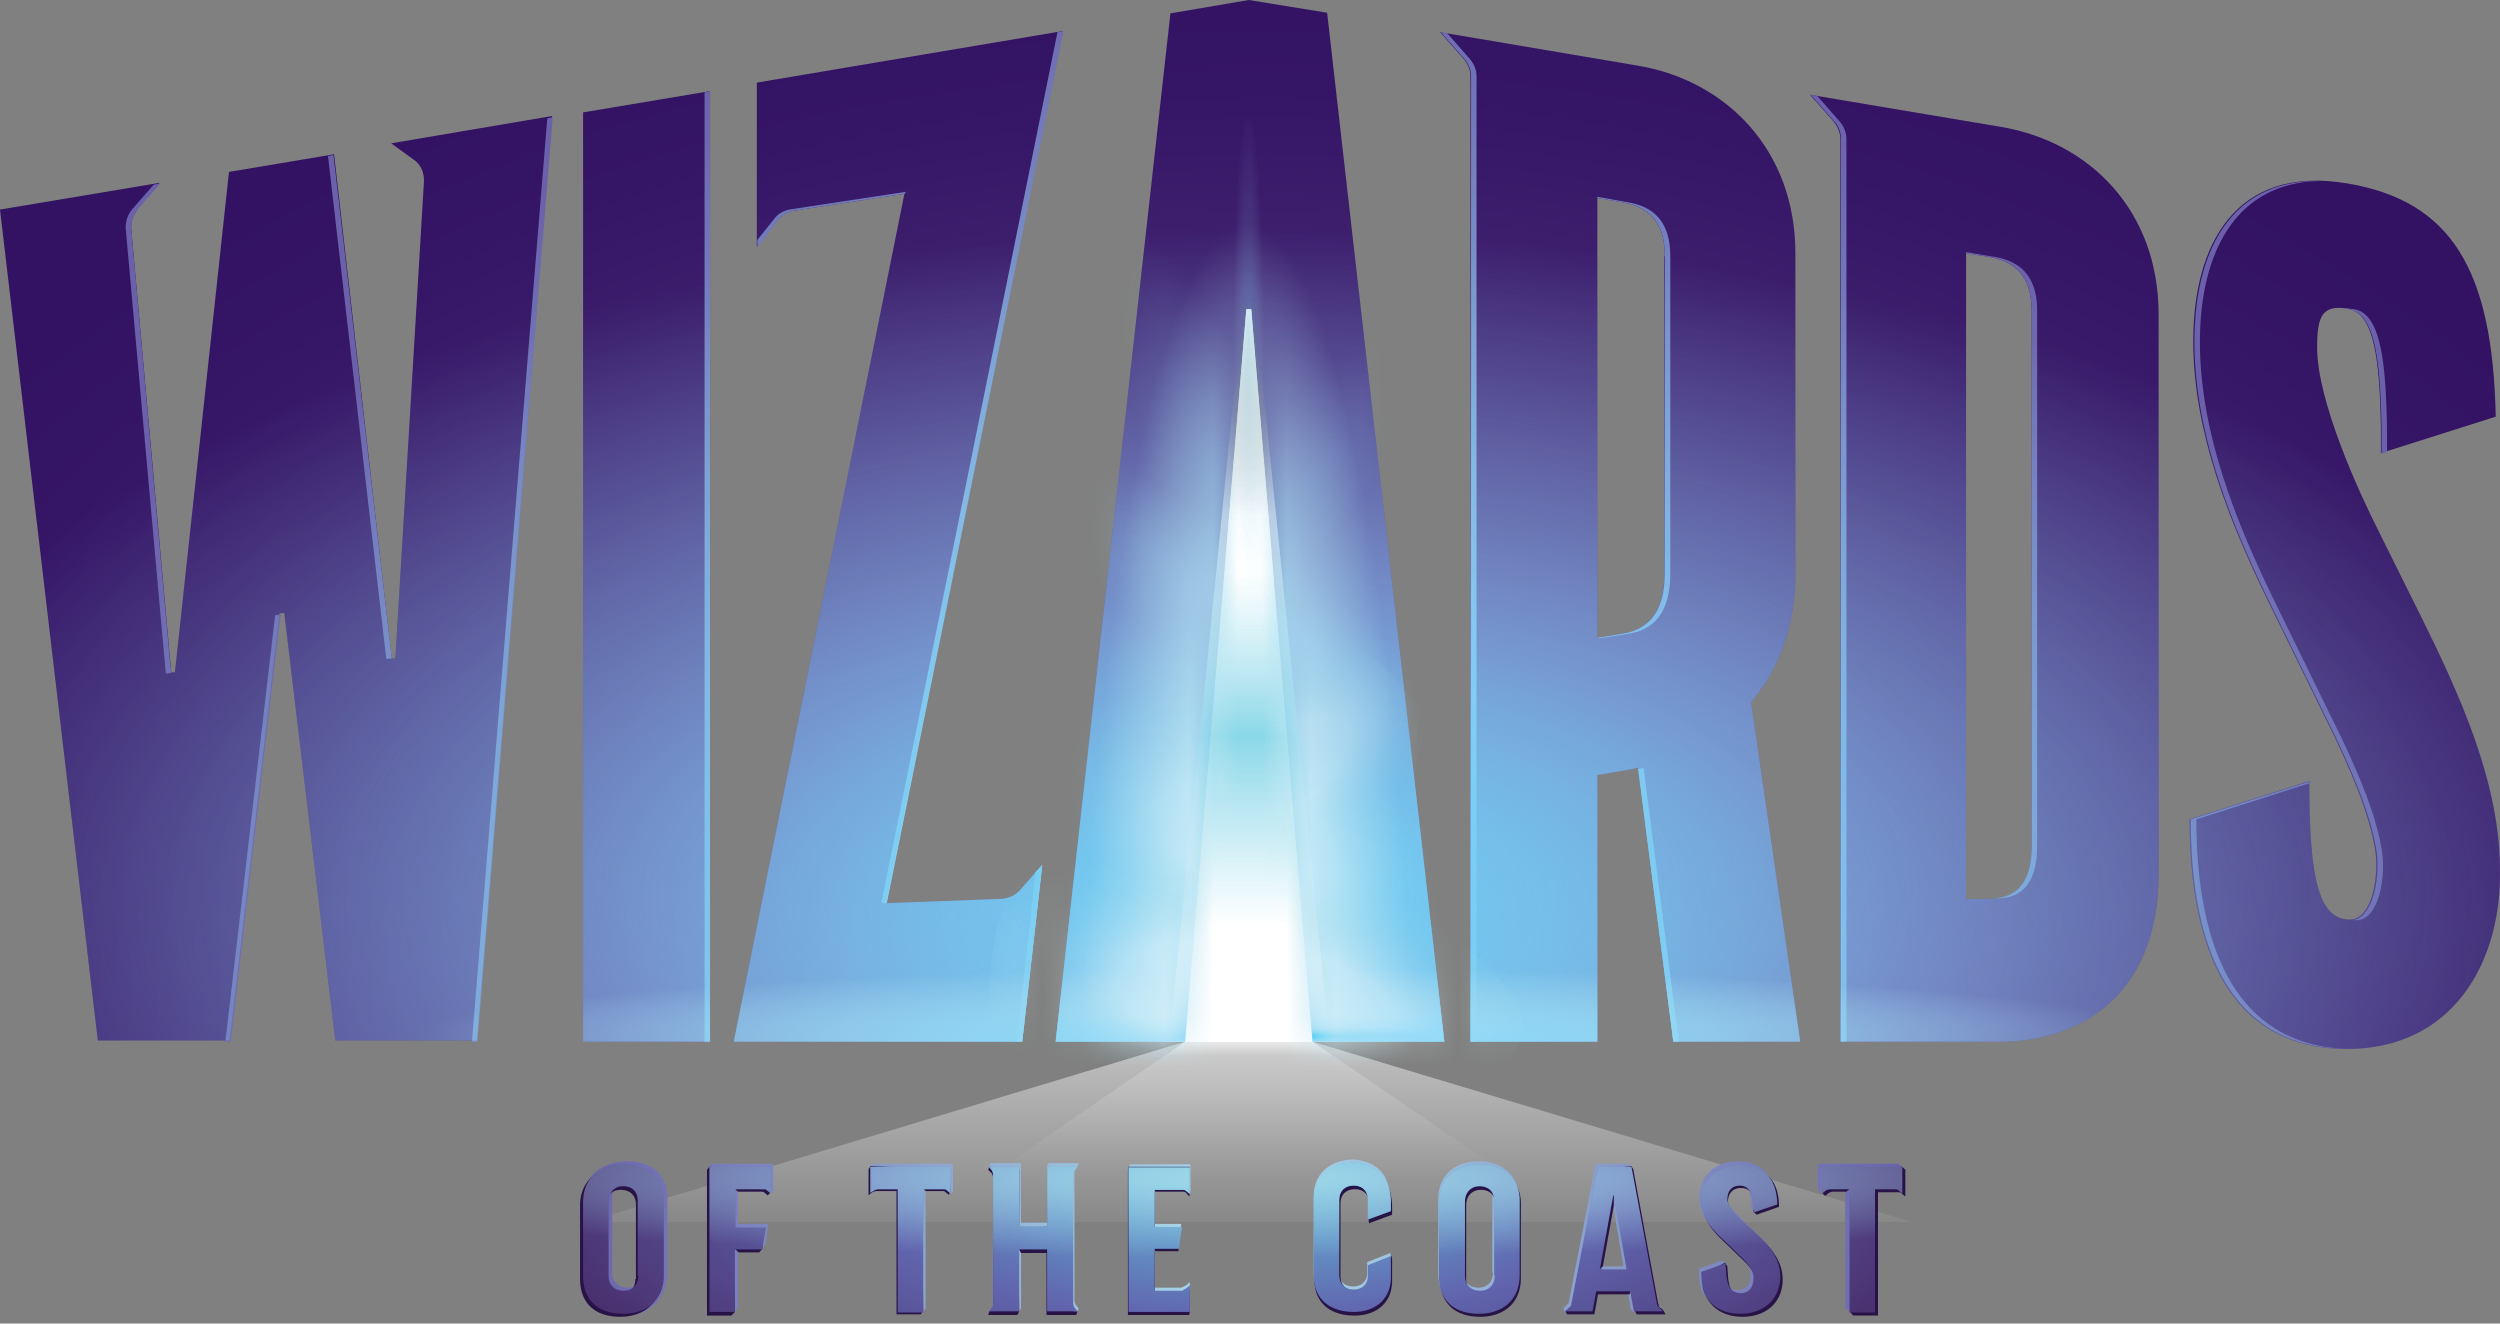 <svg width="102" height="54" fill="none" xmlns="http://www.w3.org/2000/svg"><rect width="100%" height="100%" fill="#808080" stroke="none"/><path d="M23.939 49.86H78.01L53.552 42.5l-1.685-2.38-.892.025-.892-.024-1.735 2.379-24.41 7.36z" fill="url(#prefix__paint0_linear_433_4104)"/><path d="M64.307 49.86L53.552 42.5h-5.204l-10.706 7.36h26.665z" fill="url(#prefix__paint1_linear_433_4104)"/><path d="M25.599 47.382c-.942 0-1.81.545-1.81 1.56v2.974c0 1.066.843 1.735 1.81 1.735.917 0 1.635-.694 1.635-1.76v-2.973c0-1.066-.718-1.536-1.635-1.536zm.595 4.534c0 .347-.199.62-.595.62-.397 0-.62-.248-.62-.62v-3.023c0-.347.223-.62.595-.62s.595.224.595.595v3.048h.025zm2.85-4.435h2.502v1.09l-.124.124-.024-.273c-.05-.05-.1-.05-.174-.05H30.11v1.562h1.239l-.124.867-.149.149-.966-.124v2.553l-.149.123-.892-.123-.149-5.774.124-.124zm6.591 0h3.247v1.09l-.075.124-.074-.273c-.05-.05-.1-.05-.174-.05h-.793v5.007l-.099.123-.917-.123v-5.031h-.793a.46.46 0 00-.173.05l-.149.123-.099-.966.1-.074zm24.682-.1c-.942 0-1.635.546-1.635 1.562v2.973c0 1.066.669 1.562 1.635 1.562.917 0 1.636-.52 1.636-1.586v-2.974c0-1.066-.719-1.536-1.636-1.536zm.595 4.535c0 .347-.198.62-.595.62-.396 0-.62-.248-.62-.62v-3.023c0-.347.224-.62.595-.62.372 0 .595.224.595.595v3.048h.025zm-4.188-2.874v.248l-.917.47.05-.198v-.743c0-.347-.298-.57-.645-.57-.396 0-.595.248-.595.595v3.023c0 .396.224.62.595.62.347 0 .57-.224.57-.546v-.446l.942-.372.025.124-.025.744c0 .892-.644 1.412-1.512 1.412-.942 0-1.61-.495-1.61-1.487v-3.122c0-.942.718-1.487 1.635-1.487.843.075 1.487.496 1.487 1.735zm-8.327 3.395l.15-.124v1.09h-2.454l-.025-5.774.025-.124h2.478v1.09l-.025.125-.149-.273c-.05-.05-.099-.05-.173-.05h-1.115v1.537h1.09l-.025.124-1.09.768v1.71H48.2c.098-.05.173-.074.197-.1zm19.107.644l-.025-.149-.917-5.328-.1-.123H65.1l-1.09 5.625c0 .05-.025.099-.075.124l-.149.149.05.148 1.016-.124.149-.817h1.387l.15.817.098.124 1.041-.099-.173-.173c.024-.075 0-.124 0-.174zm-2.33-1.412l.52-3.024h.025l.52 3.024h-1.065zm-21.336-3.817v5.204c0 .05.024.124.05.174l.123.149-.05.123-1.189-.123V50.85h-1.115v2.528l-.074.123-1.041-.123v-.15c.05-.049.05-.098.05-.173v-5.278a.46.46 0 00-.05-.173l-.198-.025.074-.124h1.239v2.428h1.115l-.05-2.304.05-.124h1.24l-.05.124-.075.099c-.025.05-.025.099-.05.173zm30.357-.371h3.246l.173.123-.173.967-.149-.124c-.05-.05-.099-.05-.173-.05h-.793v4.982l-.892.123-.15-.148v-5.006h-.792a.46.46 0 00-.174.05v.272l-.148-.149v-1.04h.025zm-2.602 2.775c.57.545.916 1.04.916 1.71 0 .843-.594 1.512-1.61 1.512-.67 0-1.14-.273-1.413-.744-.149-.248-.149-.545-.173-.892v-.074l.966-.347.124.124-.1.247c.026.447.15.843.596.843.396 0 .52-.322.52-.62 0-.322-.223-.594-.595-.941l-.62-.62c-.52-.495-.867-.917-.867-1.586 0-.793.52-1.486 1.586-1.486.744 0 1.438.371 1.462 1.536v.074l-.793.446-.123-.124c0-.148-.025-.346-.05-.47 0-.05-.025-.1-.025-.15-.074-.297-.223-.47-.52-.47-.322 0-.496.223-.496.545 0 .322.347.62.645.917l.57.57z" fill="url(#prefix__paint2_radial_433_4104)"/><path d="M25.326 47.63c-.941 0-1.66.544-1.66 1.56v2.974c0 1.066.67 1.561 1.636 1.561.916 0 1.66-.52 1.66-1.586v-2.973c.025-1.041-.719-1.537-1.636-1.537zm.595 4.559c0 .347-.198.62-.595.62-.396 0-.62-.248-.62-.62v-3.023c0-.347.224-.62.62-.62.372 0 .62.223.62.595v3.048h-.025zm2.924-4.46l.1-.124 2.403.123.075.942-.1.1-.123-.1c-.05-.05-.1-.05-.174-.05h-.917l-.149-.123-.074.123v1.562h1.264l-.05.768-.124.149h-.842l-.149-.15-.074.15.074 2.428-.148.149h-.992v-5.948zm6.617-.05l.05-.1 3.22.125.05.941-.074.1-.124-.1c-.05-.05-.099-.05-.173-.05h-.645l-.099-.123-.05.124.05 4.882-.099.148h-.991v-5.03h-.818a.46.46 0 00-.173.05l-.149.123v-1.09h.025zm24.954-.05c-.941 0-1.66.546-1.66 1.562v2.973c0 1.066.67 1.561 1.636 1.561.916 0 1.66-.52 1.66-1.586v-2.973c.025-1.041-.719-1.537-1.636-1.537zm.62 4.56c0 .347-.198.62-.595.62-.396 0-.62-.248-.62-.62v-3.023c0-.347.224-.62.595-.62.372 0 .595.223.595.595v3.048h.025zm-4.238-2.875v.248l-.941.347-.025-.149.025-.669c0-.347-.223-.57-.57-.57-.397 0-.595.248-.595.595v2.924c0 .397.223.62.595.62.347 0 .57-.124.57-.446v-.446l.917-.52.024.148v.867c0 .893-.644 1.413-1.536 1.413-.967 0-1.636-.496-1.636-1.487v-3.122c0-.942.719-1.487 1.636-1.487.867.05 1.536.47 1.536 1.734zm-8.4 3.37l.148-.123v.941l-.024.15h-2.503v-5.924l.024-.123h2.503v1.09l-.024.124-.124-.149c-.05-.05-.1-.05-.174-.05h-1.09l-.025-.123v1.66h.991v.743l-.025.15h-.941l-.025-.15v1.859h1.14c.05 0 .099-.025.148-.074zm19.28.57l-.025-.074-1.017-5.476-.074-.124-1.288.124-1.09 5.625c0 .05-.026.099-.075.124l-.248.025.074.148h1.115l.15-.817h1.288l.05-.15.074.15.074.669.1.148h1.164l-.075-.148-.099-.1c-.074-.024-.099-.074-.099-.123zm-2.404-1.462l.123-.123.446-2.478v-.422l.075.124.52 3.023-1.165-.123zm-21.51-3.741v5.278c0 .05.024.124.049.173h.149l-.05.15h-1.214v-2.529h-1.04l-.075-.148-.025.148.025 2.38-.075.148h-1.19l.05-.149.1-.099c.05-.05.05-.099.05-.173v-5.18a.459.459 0 00-.05-.173l-.15-.149.05-.123 1.215.123v2.454l1.165-.149-.025-.124v-2.18l.025-.124 1.065.123-.149.15c-.024.049.1.123.1.173zm30.678-.323l3.173-.123.123.123v1.09l-.148-.123c-.05-.05-.1-.05-.174-.05h-.793v5.03h-1.016l-.124-.148v-5.03l-.148.123h-.546a.46.46 0 00-.173.05l-.149.124-.124-.124.1-.942zm-2.626 2.776c.57.545.917 1.04.917 1.71 0 .867-.62 1.511-1.636 1.511-.67 0-1.165-.272-1.437-.743-.149-.248-.149-.545-.174-.892v-.075l.892-.495.1.149c0 .074.024.371.024.371.025.446.149.843.595.843.397 0 .52-.322.52-.62 0-.322-.223-.594-.594-.941l-.645-.62c-.52-.495-.892-.917-.892-1.586 0-.793.545-1.487 1.611-1.487.768 0 1.462.372 1.487 1.537v.074l-.917.322-.124-.124c0-.124.074-.248.05-.347 0-.05-.025-.099-.025-.148-.075-.298-.223-.471-.545-.471-.322 0-.52.223-.52.545 0 .322.346.62.644.917l.669.57z" fill="#281347"/><path d="M25.425 47.505c-.941 0-1.635.546-1.635 1.562v2.973c0 1.066.669 1.562 1.635 1.562.917 0 1.66-.52 1.66-1.586v-2.974c0-1.066-.743-1.537-1.66-1.537zm.62 4.535c0 .347-.198.62-.595.62-.396 0-.62-.248-.62-.62v-3.023c0-.347.224-.62.595-.62.372 0 .595.224.595.595v3.048h.025zm2.9-4.435h2.502v1.09l-.148-.124c-.05-.05-.1-.05-.174-.05H30.01v1.562h1.239l-.149.892h-1.115v2.552h-1.04v-5.922zm6.566 0h3.271v1.09l-.148-.124c-.05-.05-.1-.05-.174-.05h-.793v5.031h-1.04v-5.03h-.794a.46.46 0 00-.173.049l-.149.1v-1.066zm24.856-.1c-.942 0-1.66.546-1.66 1.562v2.973c0 1.066.669 1.562 1.635 1.562.917 0 1.66-.52 1.66-1.586v-2.974c.025-1.066-.718-1.537-1.635-1.537zm.62 4.535c0 .347-.199.62-.596.62-.396 0-.62-.248-.62-.62v-3.023c0-.347.224-.62.596-.62.371 0 .594.224.594.595v3.048h.025zm-4.238-2.874v.248l-.942.346v-.817c0-.347-.223-.57-.57-.57-.397 0-.595.248-.595.595v3.023c0 .396.223.62.595.62.347 0 .57-.224.57-.546v-.446l.942-.372v.868c0 .892-.645 1.412-1.512 1.412-.942 0-1.636-.495-1.636-1.487v-3.122c0-.942.72-1.487 1.636-1.487.867.074 1.536.496 1.512 1.735zm-8.352 3.395l.15-.124v1.09h-2.504V47.63h2.503v1.09l-.149-.123c-.05-.05-.099-.05-.173-.05h-1.115v1.512h1.115l-.124.892h-.991v1.71h1.14c.05-.05.099-.074.148-.1zm19.206.644l-.025-.149-1.016-5.451h-1.363l-1.09 5.6c0 .05-.025.1-.075.124l-.173.173h1.115l.149-.817h1.387l.15.817h1.189l-.174-.173c-.025-.025-.05-.074-.074-.124zm-2.33-1.413l.546-3.023h.024l.52 3.023h-1.09zm-21.485-3.865v5.253c0 .05.025.124.05.174l.124.148h-1.24v-2.527h-1.14v2.527h-1.238l.123-.148c.05-.05.05-.1.05-.174v-5.253a.459.459 0 00-.05-.174l-.123-.148h1.239v2.428h1.14v-2.428h1.239l-.124.148c-.025.05-.05.1-.05.174zm30.555-.322h3.271v1.09l-.148-.124c-.05-.05-.1-.05-.174-.05H76.5v5.031h-1.04v-5.03h-.794a.46.46 0 00-.173.049l-.149.124v-1.09zm-2.627 2.775c.57.545.917 1.04.917 1.71 0 .842-.594 1.511-1.635 1.511-.67 0-1.14-.272-1.413-.743-.148-.248-.148-.545-.173-.892v-.074l.991-.347c0 .074.025.371.025.371.025.447.148.843.595.843.396 0 .52-.322.52-.62 0-.322-.223-.594-.595-.941l-.644-.62c-.52-.495-.892-.917-.892-1.586 0-.793.545-1.462 1.61-1.462.769 0 1.438.372 1.487 1.537v.074l-.941.322c0-.149-.025-.347-.05-.47 0-.05-.025-.1-.025-.15-.074-.297-.223-.47-.52-.47-.322 0-.496.223-.496.545 0 .322.347.62.645.917l.594.545z" fill="url(#prefix__paint3_radial_433_4104)"/><path opacity=".8" d="M25.425 47.505c-.941 0-1.635.546-1.635 1.562v2.973c0 1.066.669 1.562 1.635 1.562.917 0 1.66-.52 1.66-1.586v-2.974c0-1.066-.743-1.537-1.66-1.537zm.62 4.535c0 .347-.198.62-.595.62-.396 0-.62-.248-.62-.62v-3.023c0-.347.224-.62.595-.62.372 0 .595.224.595.595v3.048h.025zm2.9-4.435h2.502v1.09l-.148-.124c-.05-.05-.1-.05-.174-.05H30.01v1.562h1.239l-.149.892h-1.115v2.552h-1.04v-5.922zm6.566 0h3.271v1.09l-.148-.124c-.05-.05-.1-.05-.174-.05h-.793v5.031h-1.04v-5.03h-.794a.46.46 0 00-.173.049l-.149.1v-1.066zm24.856-.1c-.942 0-1.66.546-1.66 1.562v2.973c0 1.066.669 1.562 1.635 1.562.917 0 1.66-.52 1.66-1.586v-2.974c.025-1.066-.718-1.537-1.635-1.537zm.62 4.535c0 .347-.199.62-.596.62-.396 0-.62-.248-.62-.62v-3.023c0-.347.224-.62.596-.62.371 0 .594.224.594.595v3.048h.025zm-4.238-2.874v.248l-.942.346v-.817c0-.347-.223-.57-.57-.57-.397 0-.595.248-.595.595v3.023c0 .396.223.62.595.62.347 0 .57-.224.57-.546v-.446l.942-.372v.868c0 .892-.645 1.412-1.512 1.412-.942 0-1.636-.495-1.636-1.487v-3.122c0-.942.72-1.487 1.636-1.487.867.074 1.536.496 1.512 1.735zm-8.352 3.395l.15-.124v1.09h-2.504V47.63h2.503v1.09l-.149-.123c-.05-.05-.099-.05-.173-.05h-1.115v1.512h1.115l-.124.892h-.991v1.71h1.14c.05-.05.099-.074.148-.1zm19.206.644l-.025-.149-1.016-5.451h-1.363l-1.09 5.6c0 .05-.025.1-.075.124l-.173.173h1.115l.149-.817h1.387l.15.817h1.189l-.174-.173c-.025-.025-.05-.074-.074-.124zm-2.33-1.413l.546-3.023h.024l.52 3.023h-1.09zm-21.485-3.865v5.253c0 .05.025.124.05.174l.124.148h-1.24v-2.527h-1.14v2.527h-1.238l.123-.148c.05-.05.05-.1.05-.174v-5.253a.459.459 0 00-.05-.174l-.123-.148h1.239v2.428h1.14v-2.428h1.239l-.124.148c-.025.05-.05.1-.05.174zm30.555-.322h3.271v1.09l-.148-.124c-.05-.05-.1-.05-.174-.05H76.5v5.031h-1.04v-5.03h-.794a.46.46 0 00-.173.049l-.149.124v-1.09zm-2.627 2.775c.57.545.917 1.04.917 1.71 0 .842-.594 1.511-1.635 1.511-.67 0-1.14-.272-1.413-.743-.148-.248-.148-.545-.173-.892v-.074l.991-.347c0 .074.025.371.025.371.025.447.148.843.595.843.396 0 .52-.322.52-.62 0-.322-.223-.594-.595-.941l-.644-.62c-.52-.495-.892-.917-.892-1.586 0-.793.545-1.462 1.61-1.462.769 0 1.438.372 1.487 1.537v.074l-.941.322c0-.149-.025-.347-.05-.47 0-.05-.025-.1-.025-.15-.074-.297-.223-.47-.52-.47-.322 0-.496.223-.496.545 0 .322.347.62.645.917l.594.545z" fill="url(#prefix__paint4_radial_433_4104)"/><path d="M50.95 10.036L47.258 42.5h7.434L50.95 10.036z" fill="#fff"/><path d="M50.95 10.036L47.258 42.5h7.434L50.95 10.036z" fill="#fff"/><path d="M23.79 4.585l5.18-.868V42.5h-5.18V4.584zm64.282 8.252v22.848c0 4.535-2.8 6.815-6.493 6.815h-6.492V5.675c0-.273-.124-.545-.298-.744l-.941-1.065 7.806 1.313c3.618.62 6.418 3.42 6.418 7.658zm-5.18-.15c0-1.09-.396-1.982-1.734-2.205l-.942-.148v26.342h.942c1.363.025 1.735-.966 1.735-2.18V12.687zM40.816 36.677l-4.66.173 7.212-35.585-12.49 2.106v6.716l.868-1.115c.148-.198.371-.322.62-.372l4.534-.694L29.936 42.5h11.77l.818-7.212-.941 1.066c-.199.198-.471.322-.768.322zM16.85 6.493c.322.198.471.57.446.941l-1.165 19.429h-.148L13.63 6.294l-4.288.72-2.205 20.419h-.149L5.353 9.318c-.025-.322.124-.595.297-.843l.867-1.016L0 8.55 3.99 42.45h5.377L11.4 25.029l.199-.025 2.081 17.446h5.774l3.073-37.717-6.567 1.115.892.645zm54.593 22.154L73.45 42.5h-5.18l-1.436-11.177c-.124.025-.223.05-.347.075l-1.314.223V42.5h-5.179V3.122c0-.272-.1-.52-.297-.743l-.942-1.066 8.054 1.363c3.593.595 6.443 3.42 6.443 7.658V23.443c0 2.131-.694 3.89-1.81 5.204zm-3.519-18.19c0-1.09-.397-1.982-1.735-2.205l-1.016-.173V26.02s.52-.074 1.066-.173c1.313-.248 1.66-1.289 1.66-2.478V10.458h.025zm30.877 14.745l-1.735-3.494c-.842-1.66-2.527-5.352-2.527-7.533 0-1.314.223-1.735 1.239-1.586 1.115.173 1.313 2.18 1.363 4.857v1.04L101.826 17c-.124-5.997-1.81-8.797-6.047-9.516-4.56-.768-6.294 2.478-6.294 6.443 0 3.767 1.536 7.46 2.973 10.433l2.33 4.758c1.14 2.28 1.858 4.04 2.106 5.476.198 1.116-.1 2.95-1.04 2.925-1.215-.025-1.636-1.537-1.636-5.65l-4.882 1.56c0 6.865 2.701 9.368 6.418 9.368 4.287 0 6.245-3.47 6.245-7.112.05-3.742-1.71-7.46-3.197-10.483zM50.95 0l-3.197.545L43.07 42.5h5.279l2.503-29.886h.198L53.552 42.5h5.377L54.147.52 50.95 0z" fill="url(#prefix__paint5_radial_433_4104)"/><path d="M50.851 12.614L48.348 42.5h5.204L51.05 12.614h-.198z" fill="#fff"/><path d="M15.984 26.863l-.223.024L13.382 6.37l.223-.05m29.539-5.006L35.958 36.85h.223l7.21-35.586-.247.05zM6.542 7.483l-.272.05-.843.967a1.14 1.14 0 00-.297.842l1.635 18.14.223-.025-.05-.42L5.354 9.341c-.025-.322.124-.594.297-.842l.892-1.016zM41.484 42.5h.223l.818-7.212-.273.298-.768 6.914zM11.449 25.078l-.223.025L9.194 42.5h.223l2.007-17.273.025-.149zM28.746 42.5h.223V3.717l-.223.05V42.5zm-9.49 0h.222l3.073-37.717-.223.05L19.255 42.5zm75.581-13.357c1.14 2.28 1.859 4.039 2.107 5.476.198 1.066-.1 2.8-.942 2.924h.124c.942.025 1.24-1.809 1.04-2.924-.247-1.437-.966-3.197-2.106-5.476l-2.329-4.758c-1.437-2.974-2.974-6.667-2.974-10.433 0-3.544 1.388-6.518 4.932-6.567-3.717-.075-5.155 2.924-5.155 6.567 0 3.766 1.537 7.459 2.974 10.433l2.33 4.758zm-26.689-5.774V10.458c0-1.09-.396-1.983-1.734-2.206l-1.24-.223v.05l1.016.173c1.339.223 1.735 1.115 1.735 2.206v12.91c0 1.19-.347 2.23-1.66 2.479-.322.05-.868.148-1.066.173v.025s.744-.1 1.289-.198c1.313-.223 1.66-1.289 1.66-2.478zm29.019-5.898v1.04l.223-.074v-.966c-.05-2.677-.248-4.709-1.363-4.857-.174-.025-.322-.025-.446-.025.074 0 .148 0 .223.025 1.115.148 1.313 2.155 1.363 4.857zM83.116 34.495V12.688c0-1.09-.397-1.983-1.735-2.206l-1.164-.198v.05l.941.148c1.338.223 1.735 1.116 1.735 2.206V34.47c0 1.189-.372 2.205-1.735 2.18h.223c1.363.05 1.735-.966 1.735-2.156zm6.493-1.065l4.658-1.487v-.075l-4.881 1.562c0 6.864 2.7 9.367 6.418 9.367h.099c-3.643-.05-6.27-2.577-6.294-9.367zM75.037 4.93l-.892-1.016-.272-.05.941 1.066c.199.199.298.471.298.744V42.5h.223V5.675c0-.298-.124-.545-.298-.744zm-14.794 14.15V3.122c0-.272-.1-.52-.297-.743l-.892-1.016-.273-.05.942 1.066c.198.223.297.47.297.743V42.5h.223V19.08zm6.592 12.292L68.272 42.5h.223l-1.437-11.177a.723.723 0 01-.223.05zM36.949 7.83l-4.733.718c-.248.05-.471.174-.62.372l-.694.868v.297l.867-1.115c.15-.199.372-.322.62-.372l4.535-.694.025-.074z" fill="url(#prefix__paint6_radial_433_4104)"/><path d="M23.79 4.585l5.18-.868V42.5h-5.18V4.584zm64.282 8.252v22.848c0 4.535-2.8 6.815-6.493 6.815h-6.492V5.675c0-.273-.124-.545-.298-.744l-.941-1.065 7.806 1.313c3.618.62 6.418 3.42 6.418 7.658zm-5.18-.15c0-1.09-.396-1.982-1.734-2.205l-.942-.148v26.342h.942c1.363.025 1.735-.966 1.735-2.18V12.687zM40.816 36.677l-4.66.173 7.212-35.585-12.49 2.106v6.716l.868-1.115c.148-.198.371-.322.62-.372l4.534-.694L29.936 42.5h11.77l.818-7.212-.941 1.066c-.199.198-.471.322-.768.322zM16.85 6.493c.322.198.471.57.446.941l-1.165 19.429h-.148L13.63 6.294l-4.288.72-2.205 20.419h-.149L5.353 9.318c-.025-.322.124-.595.297-.843l.867-1.016L0 8.55 3.99 42.45h5.377L11.4 25.029l.199-.025 2.081 17.446h5.774l3.073-37.717-6.567 1.115.892.645zm54.593 22.154L73.45 42.5h-5.18l-1.436-11.177c-.124.025-.223.05-.347.075l-1.314.223V42.5h-5.179V3.122c0-.272-.1-.52-.297-.743l-.942-1.066 8.054 1.363c3.593.595 6.443 3.42 6.443 7.658V23.443c0 2.131-.694 3.89-1.81 5.204zm-3.519-18.19c0-1.09-.397-1.982-1.735-2.205l-1.016-.173V26.02s.52-.074 1.066-.173c1.313-.248 1.66-1.289 1.66-2.478V10.458h.025zm30.877 14.745l-1.735-3.494c-.842-1.66-2.527-5.352-2.527-7.533 0-1.314.223-1.735 1.239-1.586 1.115.173 1.313 2.18 1.363 4.857v1.04L101.826 17c-.124-5.997-1.81-8.797-6.047-9.516-4.56-.768-6.294 2.478-6.294 6.443 0 3.767 1.536 7.46 2.973 10.433l2.33 4.758c1.14 2.28 1.858 4.04 2.106 5.476.198 1.116-.1 2.95-1.04 2.925-1.215-.025-1.636-1.537-1.636-5.65l-4.882 1.56c0 6.865 2.701 9.368 6.418 9.368 4.287 0 6.245-3.47 6.245-7.112.05-3.742-1.71-7.46-3.197-10.483zM50.95 0l-3.197.545L43.07 42.5h5.279l2.503-29.886h.198L53.552 42.5h5.377L54.147.52 50.95 0z" fill="url(#prefix__paint7_radial_433_4104)"/><path d="M50.95 10.036L47.704 42.5h6.542L50.95 10.036z" fill="url(#prefix__paint8_linear_433_4104)" opacity=".75"/><path d="M23.79 4.585l5.18-.868V42.5h-5.18V4.584zm64.282 8.252v22.848c0 4.535-2.8 6.815-6.493 6.815h-6.492V5.675c0-.273-.124-.545-.298-.744l-.941-1.065 7.806 1.313c3.618.62 6.418 3.42 6.418 7.658zm-5.18-.15c0-1.09-.396-1.982-1.734-2.205l-.942-.148v26.342h.942c1.363.025 1.735-.966 1.735-2.18V12.687zM40.816 36.677l-4.66.173 7.212-35.585-12.49 2.106v6.716l.868-1.115c.148-.198.371-.322.62-.372l4.534-.694L29.936 42.5h11.77l.818-7.212-.941 1.066c-.199.198-.471.322-.768.322zM16.85 6.493c.322.198.471.57.446.941l-1.165 19.429h-.148L13.63 6.294l-4.288.72-2.205 20.419h-.149L5.353 9.318c-.025-.322.124-.595.297-.843l.867-1.016L0 8.55 3.99 42.45h5.377L11.4 25.029l.199-.025 2.081 17.446h5.774l3.073-37.717-6.567 1.115.892.645zm54.593 22.154L73.45 42.5h-5.18l-1.436-11.177c-.124.025-.223.05-.347.075l-1.314.223V42.5h-5.179V3.122c0-.272-.1-.52-.297-.743l-.942-1.066 8.054 1.363c3.593.595 6.443 3.42 6.443 7.658V23.443c0 2.131-.694 3.89-1.81 5.204zm-3.519-18.19c0-1.09-.397-1.982-1.735-2.205l-1.016-.173V26.02s.52-.074 1.066-.173c1.313-.248 1.66-1.289 1.66-2.478V10.458h.025zm30.877 14.745l-1.735-3.494c-.842-1.66-2.527-5.352-2.527-7.533 0-1.314.223-1.735 1.239-1.586 1.115.173 1.313 2.18 1.363 4.857v1.04L101.826 17c-.124-5.997-1.81-8.797-6.047-9.516-4.56-.768-6.294 2.478-6.294 6.443 0 3.767 1.536 7.46 2.973 10.433l2.33 4.758c1.14 2.28 1.858 4.04 2.106 5.476.198 1.116-.1 2.95-1.04 2.925-1.215-.025-1.636-1.537-1.636-5.65l-4.882 1.56c0 6.865 2.701 9.368 6.418 9.368 4.287 0 6.245-3.47 6.245-7.112.05-3.742-1.71-7.46-3.197-10.483zM50.95 0l-3.197.545L43.07 42.5h5.279l2.503-29.886h.198L53.552 42.5h5.377L54.147.52 50.95 0z" fill="url(#prefix__paint9_radial_433_4104)"/><mask id="prefix__a" style="mask-type:luminance" maskUnits="userSpaceOnUse" x="0" y="0" width="102" height="43"><path d="M23.79 4.585l5.18-.868V42.5h-5.18V4.584zm64.282 8.252v22.848c0 4.535-2.8 6.815-6.493 6.815h-6.492V5.675c0-.273-.124-.545-.298-.744l-.941-1.065 7.806 1.313c3.618.62 6.418 3.42 6.418 7.658zm-5.18-.15c0-1.09-.396-1.982-1.734-2.205l-.942-.148v26.342h.942c1.363.025 1.735-.966 1.735-2.18V12.687zM40.816 36.677l-4.66.173 7.212-35.585-12.49 2.106v6.716l.868-1.115c.148-.198.371-.322.62-.372l4.534-.694L29.936 42.5h11.77l.818-7.212-.941 1.066c-.199.198-.471.322-.768.322zM16.85 6.493c.322.198.471.57.446.941l-1.165 19.429h-.148L13.63 6.294l-4.288.72-2.205 20.419h-.149L5.353 9.318c-.025-.322.124-.595.297-.843l.867-1.016L0 8.55 3.99 42.45h5.377L11.4 25.029l.199-.025 2.081 17.446h5.774l3.073-37.717-6.567 1.115.892.645zm54.593 22.154L73.45 42.5h-5.18l-1.436-11.177c-.124.025-.223.05-.347.075l-1.314.223V42.5h-5.179V3.122c0-.272-.1-.52-.297-.743l-.942-1.066 8.054 1.363c3.593.595 6.443 3.42 6.443 7.658V23.443c0 2.131-.694 3.89-1.81 5.204zm-3.519-18.19c0-1.09-.397-1.982-1.735-2.205l-1.016-.173V26.02s.52-.074 1.066-.173c1.313-.248 1.66-1.289 1.66-2.478V10.458h.025zm30.877 14.745l-1.735-3.494c-.842-1.66-2.527-5.352-2.527-7.533 0-1.314.223-1.735 1.239-1.586 1.115.173 1.313 2.18 1.363 4.857v1.04L101.826 17c-.124-5.997-1.81-8.797-6.047-9.516-4.56-.768-6.294 2.478-6.294 6.443 0 3.767 1.536 7.46 2.973 10.433l2.33 4.758c1.14 2.28 1.858 4.04 2.106 5.476.198 1.116-.1 2.95-1.04 2.925-1.215-.025-1.636-1.537-1.636-5.65l-4.882 1.56c0 6.865 2.701 9.368 6.418 9.368 4.287 0 6.245-3.47 6.245-7.112.05-3.742-1.71-7.46-3.197-10.483zM50.95 0l-3.197.545L43.07 42.5h5.279l2.503-29.886h.198L53.552 42.5h5.377L54.147.52 50.95 0z" fill="#fff"/></mask><g mask="url(#prefix__a)"><path d="M50.925 83.785c3.764 0 6.815-16.831 6.815-37.593 0-20.762-3.051-37.593-6.815-37.593-3.764 0-6.815 16.831-6.815 37.593 0 20.762 3.051 37.593 6.815 37.593z" fill="url(#prefix__paint10_radial_433_4104)"/></g><path opacity=".35" d="M51.594 13.754c0 5.154-.273 9.342-.62 9.342s-.644-4.188-.644-9.342c0-5.155.273-9.343.62-9.343.322 0 .62 4.188.644 9.343z" fill="url(#prefix__paint11_radial_433_4104)"/><g><mask id="prefix__b" style="mask-type:luminance" maskUnits="userSpaceOnUse" x="0" y="0" width="102" height="43"><path d="M23.79 4.585l5.18-.868V42.5h-5.18V4.584zm64.282 8.252v22.848c0 4.535-2.8 6.815-6.493 6.815h-6.492V5.675c0-.273-.124-.545-.298-.744l-.941-1.065 7.806 1.313c3.618.62 6.418 3.42 6.418 7.658zm-5.18-.15c0-1.09-.396-1.982-1.734-2.205l-.942-.148v26.342h.942c1.363.025 1.735-.966 1.735-2.18V12.687zM40.816 36.677l-4.66.173 7.212-35.585-12.49 2.106v6.716l.868-1.115c.148-.198.371-.322.62-.372l4.534-.694L29.936 42.5h11.77l.818-7.212-.941 1.066c-.199.198-.471.322-.768.322zM16.85 6.493c.322.198.471.57.446.941l-1.165 19.429h-.148L13.63 6.294l-4.288.72-2.205 20.419h-.149L5.353 9.318c-.025-.322.124-.595.297-.843l.867-1.016L0 8.55 3.99 42.45h5.377L11.4 25.029l.199-.025 2.081 17.446h5.774l3.073-37.717-6.567 1.115.892.645zm54.593 22.154L73.45 42.5h-5.18l-1.436-11.177c-.124.025-.223.05-.347.075l-1.314.223V42.5h-5.179V3.122c0-.272-.1-.52-.297-.743l-.942-1.066 8.054 1.363c3.593.595 6.443 3.42 6.443 7.658V23.443c0 2.131-.694 3.89-1.81 5.204zm-3.519-18.19c0-1.09-.397-1.982-1.735-2.205l-1.016-.173V26.02s.52-.074 1.066-.173c1.313-.248 1.66-1.289 1.66-2.478V10.458h.025zm30.877 14.745l-1.735-3.494c-.842-1.66-2.527-5.352-2.527-7.533 0-1.314.223-1.735 1.239-1.586 1.115.173 1.313 2.18 1.363 4.857v1.04L101.826 17c-.124-5.997-1.81-8.797-6.047-9.516-4.56-.768-6.294 2.478-6.294 6.443 0 3.767 1.536 7.46 2.973 10.433l2.33 4.758c1.14 2.28 1.858 4.04 2.106 5.476.198 1.116-.1 2.95-1.04 2.925-1.215-.025-1.636-1.537-1.636-5.65l-4.882 1.56c0 6.865 2.701 9.368 6.418 9.368 4.287 0 6.245-3.47 6.245-7.112.05-3.742-1.71-7.46-3.197-10.483zM50.95 0l-3.197.545L43.07 42.5h5.279l2.503-29.886h.198L53.552 42.5h5.377L54.147.52 50.95 0z" fill="#fff"/></mask><g mask="url(#prefix__b)"><path opacity=".6" d="M55.014 20.742c-3.791 4.46-4.213 9.342-5.278 8.45-1.066-.892-.818-5.997 1.437-11.697 2.156-5.451 7.732-7.36 8.773-6.467 1.065.892-1.14 5.253-4.932 9.714z" fill="url(#prefix__paint12_radial_433_4104)"/></g><mask id="prefix__c" style="mask-type:luminance" maskUnits="userSpaceOnUse" x="0" y="0" width="102" height="43"><path d="M23.79 4.585l5.18-.868V42.5h-5.18V4.584zm64.282 8.252v22.848c0 4.535-2.8 6.815-6.493 6.815h-6.492V5.675c0-.273-.124-.545-.298-.744l-.941-1.065 7.806 1.313c3.618.62 6.418 3.42 6.418 7.658zm-5.18-.15c0-1.09-.396-1.982-1.734-2.205l-.942-.148v26.342h.942c1.363.025 1.735-.966 1.735-2.18V12.687zM40.816 36.677l-4.66.173 7.212-35.585-12.49 2.106v6.716l.868-1.115c.148-.198.371-.322.62-.372l4.534-.694L29.936 42.5h11.77l.818-7.212-.941 1.066c-.199.198-.471.322-.768.322zM16.85 6.493c.322.198.471.57.446.941l-1.165 19.429h-.148L13.63 6.294l-4.288.72-2.205 20.419h-.149L5.353 9.318c-.025-.322.124-.595.297-.843l.867-1.016L0 8.55 3.99 42.45h5.377L11.4 25.029l.199-.025 2.081 17.446h5.774l3.073-37.717-6.567 1.115.892.645zm54.593 22.154L73.45 42.5h-5.18l-1.436-11.177c-.124.025-.223.05-.347.075l-1.314.223V42.5h-5.179V3.122c0-.272-.1-.52-.297-.743l-.942-1.066 8.054 1.363c3.593.595 6.443 3.42 6.443 7.658V23.443c0 2.131-.694 3.89-1.81 5.204zm-3.519-18.19c0-1.09-.397-1.982-1.735-2.205l-1.016-.173V26.02s.52-.074 1.066-.173c1.313-.248 1.66-1.289 1.66-2.478V10.458h.025zm30.877 14.745l-1.735-3.494c-.842-1.66-2.527-5.352-2.527-7.533 0-1.314.223-1.735 1.239-1.586 1.115.173 1.313 2.18 1.363 4.857v1.04L101.826 17c-.124-5.997-1.81-8.797-6.047-9.516-4.56-.768-6.294 2.478-6.294 6.443 0 3.767 1.536 7.46 2.973 10.433l2.33 4.758c1.14 2.28 1.858 4.04 2.106 5.476.198 1.116-.1 2.95-1.04 2.925-1.215-.025-1.636-1.537-1.636-5.65l-4.882 1.56c0 6.865 2.701 9.368 6.418 9.368 4.287 0 6.245-3.47 6.245-7.112.05-3.742-1.71-7.46-3.197-10.483zM50.95 0l-3.197.545L43.07 42.5h5.279l2.503-29.886h.198L53.552 42.5h5.377L54.147.52 50.95 0z" fill="#fff"/></mask><g mask="url(#prefix__c)"><path opacity=".6" d="M47.109 20.89c2.255 5.675 2.428 11.003 3.717 10.508 1.288-.52 2.627-5.576 2.23-11.92-.371-6.071-5.13-9.863-6.418-9.367-1.289.495-1.784 5.105.47 10.78z" fill="url(#prefix__paint13_radial_433_4104)"/></g><mask id="prefix__d" style="mask-type:luminance" maskUnits="userSpaceOnUse" x="0" y="0" width="102" height="43"><path d="M23.79 4.585l5.18-.868V42.5h-5.18V4.584zm64.282 8.252v22.848c0 4.535-2.8 6.815-6.493 6.815h-6.492V5.675c0-.273-.124-.545-.298-.744l-.941-1.065 7.806 1.313c3.618.62 6.418 3.42 6.418 7.658zm-5.18-.15c0-1.09-.396-1.982-1.734-2.205l-.942-.148v26.342h.942c1.363.025 1.735-.966 1.735-2.18V12.687zM40.816 36.677l-4.66.173 7.212-35.585-12.49 2.106v6.716l.868-1.115c.148-.198.371-.322.62-.372l4.534-.694L29.936 42.5h11.77l.818-7.212-.941 1.066c-.199.198-.471.322-.768.322zM16.85 6.493c.322.198.471.57.446.941l-1.165 19.429h-.148L13.63 6.294l-4.288.72-2.205 20.419h-.149L5.353 9.318c-.025-.322.124-.595.297-.843l.867-1.016L0 8.55 3.99 42.45h5.377L11.4 25.029l.199-.025 2.081 17.446h5.774l3.073-37.717-6.567 1.115.892.645zm54.593 22.154L73.45 42.5h-5.18l-1.436-11.177c-.124.025-.223.05-.347.075l-1.314.223V42.5h-5.179V3.122c0-.272-.1-.52-.297-.743l-.942-1.066 8.054 1.363c3.593.595 6.443 3.42 6.443 7.658V23.443c0 2.131-.694 3.89-1.81 5.204zm-3.519-18.19c0-1.09-.397-1.982-1.735-2.205l-1.016-.173V26.02s.52-.074 1.066-.173c1.313-.248 1.66-1.289 1.66-2.478V10.458h.025zm30.877 14.745l-1.735-3.494c-.842-1.66-2.527-5.352-2.527-7.533 0-1.314.223-1.735 1.239-1.586 1.115.173 1.313 2.18 1.363 4.857v1.04L101.826 17c-.124-5.997-1.81-8.797-6.047-9.516-4.56-.768-6.294 2.478-6.294 6.443 0 3.767 1.536 7.46 2.973 10.433l2.33 4.758c1.14 2.28 1.858 4.04 2.106 5.476.198 1.116-.1 2.95-1.04 2.925-1.215-.025-1.636-1.537-1.636-5.65l-4.882 1.56c0 6.865 2.701 9.368 6.418 9.368 4.287 0 6.245-3.47 6.245-7.112.05-3.742-1.71-7.46-3.197-10.483zM50.95 0l-3.197.545L43.07 42.5h5.279l2.503-29.886h.198L53.552 42.5h5.377L54.147.52 50.95 0z" fill="#fff"/></mask><g mask="url(#prefix__d)"><path opacity=".6" d="M48.125 27.656c5.03 3.47 8.153 7.806 8.921 6.641.793-1.14 2.131-8.55-2.949-12.415-5.774-4.387-11.572-4.114-12.366-2.95-.768 1.166 1.363 5.254 6.394 8.724z" fill="url(#prefix__paint14_radial_433_4104)"/></g><g><mask id="prefix__e" style="mask-type:luminance" maskUnits="userSpaceOnUse" x="0" y="0" width="102" height="43"><path d="M23.79 4.585l5.18-.868V42.5h-5.18V4.584zm64.282 8.252v22.848c0 4.535-2.8 6.815-6.493 6.815h-6.492V5.675c0-.273-.124-.545-.298-.744l-.941-1.065 7.806 1.313c3.618.62 6.418 3.42 6.418 7.658zm-5.18-.15c0-1.09-.396-1.982-1.734-2.205l-.942-.148v26.342h.942c1.363.025 1.735-.966 1.735-2.18V12.687zM40.816 36.677l-4.66.173 7.212-35.585-12.49 2.106v6.716l.868-1.115c.148-.198.371-.322.62-.372l4.534-.694L29.936 42.5h11.77l.818-7.212-.941 1.066c-.199.198-.471.322-.768.322zM16.85 6.493c.322.198.471.57.446.941l-1.165 19.429h-.148L13.63 6.294l-4.288.72-2.205 20.419h-.149L5.353 9.318c-.025-.322.124-.595.297-.843l.867-1.016L0 8.55 3.99 42.45h5.377L11.4 25.029l.199-.025 2.081 17.446h5.774l3.073-37.717-6.567 1.115.892.645zm54.593 22.154L73.45 42.5h-5.18l-1.436-11.177c-.124.025-.223.05-.347.075l-1.314.223V42.5h-5.179V3.122c0-.272-.1-.52-.297-.743l-.942-1.066 8.054 1.363c3.593.595 6.443 3.42 6.443 7.658V23.443c0 2.131-.694 3.89-1.81 5.204zm-3.519-18.19c0-1.09-.397-1.982-1.735-2.205l-1.016-.173V26.02s.52-.074 1.066-.173c1.313-.248 1.66-1.289 1.66-2.478V10.458h.025zm30.877 14.745l-1.735-3.494c-.842-1.66-2.527-5.352-2.527-7.533 0-1.314.223-1.735 1.239-1.586 1.115.173 1.313 2.18 1.363 4.857v1.04L101.826 17c-.124-5.997-1.81-8.797-6.047-9.516-4.56-.768-6.294 2.478-6.294 6.443 0 3.767 1.536 7.46 2.973 10.433l2.33 4.758c1.14 2.28 1.858 4.04 2.106 5.476.198 1.116-.1 2.95-1.04 2.925-1.215-.025-1.636-1.537-1.636-5.65l-4.882 1.56c0 6.865 2.701 9.368 6.418 9.368 4.287 0 6.245-3.47 6.245-7.112.05-3.742-1.71-7.46-3.197-10.483zM50.95 0l-3.197.545L43.07 42.5h5.279l2.503-29.886h.198L53.552 42.5h5.377L54.147.52 50.95 0z" fill="#fff"/></mask><g mask="url(#prefix__e)"><path opacity=".6" d="M55.658 35.363c-3.37 2.354-4.535 7.013-4.56 5.501-.024-.818-3.172-12.787-.347-16.281 1.463-1.81 6.121 2.8 7.162 4.287 1.016 1.512 1.115 4.138-2.255 6.493z" fill="url(#prefix__paint15_radial_433_4104)"/></g></g><g><mask id="prefix__f" style="mask-type:luminance" maskUnits="userSpaceOnUse" x="0" y="0" width="102" height="43"><path d="M23.79 4.585l5.18-.868V42.5h-5.18V4.584zm64.282 8.252v22.848c0 4.535-2.8 6.815-6.493 6.815h-6.492V5.675c0-.273-.124-.545-.298-.744l-.941-1.065 7.806 1.313c3.618.62 6.418 3.42 6.418 7.658zm-5.18-.15c0-1.09-.396-1.982-1.734-2.205l-.942-.148v26.342h.942c1.363.025 1.735-.966 1.735-2.18V12.687zM40.816 36.677l-4.66.173 7.212-35.585-12.49 2.106v6.716l.868-1.115c.148-.198.371-.322.62-.372l4.534-.694L29.936 42.5h11.77l.818-7.212-.941 1.066c-.199.198-.471.322-.768.322zM16.85 6.493c.322.198.471.57.446.941l-1.165 19.429h-.148L13.63 6.294l-4.288.72-2.205 20.419h-.149L5.353 9.318c-.025-.322.124-.595.297-.843l.867-1.016L0 8.55 3.99 42.45h5.377L11.4 25.029l.199-.025 2.081 17.446h5.774l3.073-37.717-6.567 1.115.892.645zm54.593 22.154L73.45 42.5h-5.18l-1.436-11.177c-.124.025-.223.05-.347.075l-1.314.223V42.5h-5.179V3.122c0-.272-.1-.52-.297-.743l-.942-1.066 8.054 1.363c3.593.595 6.443 3.42 6.443 7.658V23.443c0 2.131-.694 3.89-1.81 5.204zm-3.519-18.19c0-1.09-.397-1.982-1.735-2.205l-1.016-.173V26.02s.52-.074 1.066-.173c1.313-.248 1.66-1.289 1.66-2.478V10.458h.025zm30.877 14.745l-1.735-3.494c-.842-1.66-2.527-5.352-2.527-7.533 0-1.314.223-1.735 1.239-1.586 1.115.173 1.313 2.18 1.363 4.857v1.04L101.826 17c-.124-5.997-1.81-8.797-6.047-9.516-4.56-.768-6.294 2.478-6.294 6.443 0 3.767 1.536 7.46 2.973 10.433l2.33 4.758c1.14 2.28 1.858 4.04 2.106 5.476.198 1.116-.1 2.95-1.04 2.925-1.215-.025-1.636-1.537-1.636-5.65l-4.882 1.56c0 6.865 2.701 9.368 6.418 9.368 4.287 0 6.245-3.47 6.245-7.112.05-3.742-1.71-7.46-3.197-10.483zM50.95 0l-3.197.545L43.07 42.5h5.279l2.503-29.886h.198L53.552 42.5h5.377L54.147.52 50.95 0z" fill="#fff"/></mask><g mask="url(#prefix__f)"><path opacity=".6" d="M51.792 27.804c13.308 8.178 3.94 13.878 2.255 15.24-.916.744-1.908-2.8-7.384-3.146-2.85-.174-3.668-8.476-2.528-11.028 1.14-2.553 3.47-3.643 7.657-1.066z" fill="url(#prefix__paint16_radial_433_4104)"/></g></g><g><mask id="prefix__g" style="mask-type:luminance" maskUnits="userSpaceOnUse" x="0" y="0" width="102" height="43"><path d="M23.79 4.585l5.18-.868V42.5h-5.18V4.584zm64.282 8.252v22.848c0 4.535-2.8 6.815-6.493 6.815h-6.492V5.675c0-.273-.124-.545-.298-.744l-.941-1.065 7.806 1.313c3.618.62 6.418 3.42 6.418 7.658zm-5.18-.15c0-1.09-.396-1.982-1.734-2.205l-.942-.148v26.342h.942c1.363.025 1.735-.966 1.735-2.18V12.687zM40.816 36.677l-4.66.173 7.212-35.585-12.49 2.106v6.716l.868-1.115c.148-.198.371-.322.62-.372l4.534-.694L29.936 42.5h11.77l.818-7.212-.941 1.066c-.199.198-.471.322-.768.322zM16.85 6.493c.322.198.471.57.446.941l-1.165 19.429h-.148L13.63 6.294l-4.288.72-2.205 20.419h-.149L5.353 9.318c-.025-.322.124-.595.297-.843l.867-1.016L0 8.55 3.99 42.45h5.377L11.4 25.029l.199-.025 2.081 17.446h5.774l3.073-37.717-6.567 1.115.892.645zm54.593 22.154L73.45 42.5h-5.18l-1.436-11.177c-.124.025-.223.05-.347.075l-1.314.223V42.5h-5.179V3.122c0-.272-.1-.52-.297-.743l-.942-1.066 8.054 1.363c3.593.595 6.443 3.42 6.443 7.658V23.443c0 2.131-.694 3.89-1.81 5.204zm-3.519-18.19c0-1.09-.397-1.982-1.735-2.205l-1.016-.173V26.02s.52-.074 1.066-.173c1.313-.248 1.66-1.289 1.66-2.478V10.458h.025zm30.877 14.745l-1.735-3.494c-.842-1.66-2.527-5.352-2.527-7.533 0-1.314.223-1.735 1.239-1.586 1.115.173 1.313 2.18 1.363 4.857v1.04L101.826 17c-.124-5.997-1.81-8.797-6.047-9.516-4.56-.768-6.294 2.478-6.294 6.443 0 3.767 1.536 7.46 2.973 10.433l2.33 4.758c1.14 2.28 1.858 4.04 2.106 5.476.198 1.116-.1 2.95-1.04 2.925-1.215-.025-1.636-1.537-1.636-5.65l-4.882 1.56c0 6.865 2.701 9.368 6.418 9.368 4.287 0 6.245-3.47 6.245-7.112.05-3.742-1.71-7.46-3.197-10.483zM50.95 0l-3.197.545L43.07 42.5h5.279l2.503-29.886h.198L53.552 42.5h5.377L54.147.52 50.95 0z" fill="#fff"/></mask><g mask="url(#prefix__g)"><path d="M61.779 42.946c2.651-3.569-10.21-9.02-13.53-10.73-3.321-1.71-6.815 1.734-7.633 5.922-1.413 7.26 4.138 9.194 6.988 10.854 2.825 1.66 3.767 1.363 5.13-.768.57-.917 2.75-3.965 4.312-3.345 3.246 1.263 4.733-1.933 4.733-1.933z" fill="url(#prefix__paint17_radial_433_4104)"/></g></g></g><defs><radialGradient id="prefix__paint2_radial_433_4104" cx="0" cy="0" r="1" gradientUnits="userSpaceOnUse" gradientTransform="matrix(27.334 0 0 27.065 50.706 50.515)"><stop stop-color="#ADE0EE"/><stop offset="1" stop-color="#6A63AC"/></radialGradient><radialGradient id="prefix__paint3_radial_433_4104" cx="0" cy="0" r="1" gradientUnits="userSpaceOnUse" gradientTransform="matrix(33.762 0 0 13.606 50.63 47.36)"><stop stop-color="#63CAE1"/><stop offset=".472" stop-color="#6166AF"/><stop offset="1" stop-color="#43215D"/></radialGradient><radialGradient id="prefix__paint4_radial_433_4104" cx="0" cy="0" r="1" gradientUnits="userSpaceOnUse" gradientTransform="matrix(38.554 0 0 3.198 51.074 48.098)"><stop stop-color="#ADE0EE"/><stop offset="1" stop-color="#ADE0F0" stop-opacity="0"/></radialGradient><radialGradient id="prefix__paint5_radial_433_4104" cx="0" cy="0" r="1" gradientUnits="userSpaceOnUse" gradientTransform="matrix(65.918 0 0 42.682 51.606 41.474)"><stop offset=".016" stop-color="#82C9F0"/><stop offset=".389" stop-color="#6950A1"/><stop offset=".495" stop-color="#573E8D"/><stop offset=".631" stop-color="#472C7B"/><stop offset=".763" stop-color="#3C1E6D"/><stop offset=".889" stop-color="#351566"/><stop offset="1" stop-color="#331263"/></radialGradient><radialGradient id="prefix__paint6_radial_433_4104" cx="0" cy="0" r="1" gradientUnits="userSpaceOnUse" gradientTransform="translate(51.02 42.51) scale(52.371)"><stop offset=".048" stop-color="#ACE0F4"/><stop offset=".154" stop-color="#9EDCF5"/><stop offset=".31" stop-color="#8ED8F8"/><stop offset=".432" stop-color="#85BCE6"/><stop offset=".701" stop-color="#7481BF"/><stop offset=".862" stop-color="#6B60AA"/><stop offset="1" stop-color="#6B60AA"/></radialGradient><radialGradient id="prefix__paint7_radial_433_4104" cx="0" cy="0" r="1" gradientUnits="userSpaceOnUse" gradientTransform="matrix(57.883 0 0 26.875 51.039 36.413)"><stop stop-color="#6DCFF6"/><stop offset=".543" stop-color="#83C5ED" stop-opacity=".457"/><stop offset="1" stop-color="#8DC1E8" stop-opacity="0"/></radialGradient><radialGradient id="prefix__paint9_radial_433_4104" cx="0" cy="0" r="1" gradientUnits="userSpaceOnUse" gradientTransform="matrix(35.738 0 0 2.728 52.607 42.258)"><stop stop-color="#00BDF2"/><stop offset=".02" stop-color="#00C1F3"/><stop offset=".062" stop-color="#57CBF5"/><stop offset=".103" stop-color="#77D2F7"/><stop offset=".142" stop-color="#88D6F8"/><stop offset=".177" stop-color="#8ED8F8"/><stop offset=".58" stop-color="#A0DCF2" stop-opacity=".51"/><stop offset="1" stop-color="#ADE0F0" stop-opacity="0"/></radialGradient><radialGradient id="prefix__paint10_radial_433_4104" cx="0" cy="0" r="1" gradientUnits="userSpaceOnUse" gradientTransform="matrix(6.746 0 0 37.57 50.883 46.779)"><stop offset=".457" stop-color="#BEE6F4"/><stop offset=".597" stop-color="#BAE5F3" stop-opacity=".742"/><stop offset="1" stop-color="#B0E1F0" stop-opacity="0"/></radialGradient><radialGradient id="prefix__paint11_radial_433_4104" cx="0" cy="0" r="1" gradientUnits="userSpaceOnUse" gradientTransform="matrix(.631 -.001 .018 9.342 50.942 13.906)"><stop offset=".001" stop-color="#6DCFF6" stop-opacity=".7"/><stop offset=".294" stop-color="#88D6F3" stop-opacity=".495"/><stop offset=".733" stop-color="#A6DEF1" stop-opacity=".188"/><stop offset="1" stop-color="#B0E1F0" stop-opacity="0"/></radialGradient><radialGradient id="prefix__paint12_radial_433_4104" cx="0" cy="0" r="1" gradientUnits="userSpaceOnUse" gradientTransform="rotate(40.295 .226 82.785) scale(2.63 11.199)"><stop offset=".001" stop-color="#8ED8F8" stop-opacity=".15"/><stop offset=".452" stop-color="#93D8ED" stop-opacity=".082"/><stop offset="1" stop-color="#97D8E7" stop-opacity="0"/></radialGradient><radialGradient id="prefix__paint13_radial_433_4104" cx="0" cy="0" r="1" gradientUnits="userSpaceOnUse" gradientTransform="matrix(-2.459 .974 -4.322 -10.915 50.254 20.447)"><stop offset=".001" stop-color="#8ED8F8" stop-opacity=".3"/><stop offset=".452" stop-color="#93D8ED" stop-opacity=".165"/><stop offset="1" stop-color="#97D8E7" stop-opacity="0"/></radialGradient><radialGradient id="prefix__paint14_radial_433_4104" cx="0" cy="0" r="1" gradientUnits="userSpaceOnUse" gradientTransform="matrix(-1.594 2.311 -10.258 -7.076 51 25.236)"><stop offset=".073" stop-color="#ABE1FA" stop-opacity=".45"/><stop offset=".501" stop-color="#A0DCEE" stop-opacity=".242"/><stop offset="1" stop-color="#97D8E7" stop-opacity="0"/></radialGradient><radialGradient id="prefix__paint15_radial_433_4104" cx="0" cy="0" r="1" gradientUnits="userSpaceOnUse" gradientTransform="matrix(2.094 2.996 -6.835 4.778 52.053 31.61)"><stop offset=".427" stop-color="#fff" stop-opacity=".3"/><stop offset=".533" stop-color="#E4F4F7" stop-opacity=".245"/><stop offset=".738" stop-color="#BBE5EE" stop-opacity=".137"/><stop offset=".901" stop-color="#A1DBE9" stop-opacity=".052"/><stop offset="1" stop-color="#97D8E7" stop-opacity="0"/></radialGradient><radialGradient id="prefix__paint16_radial_433_4104" cx="0" cy="0" r="1" gradientUnits="userSpaceOnUse" gradientTransform="matrix(2.071 -4.651 8.213 3.657 50.938 34.336)"><stop offset=".427" stop-color="#fff" stop-opacity=".25"/><stop offset=".533" stop-color="#E4F4F7" stop-opacity=".204"/><stop offset=".738" stop-color="#BBE5EE" stop-opacity=".114"/><stop offset=".901" stop-color="#A1DBE9" stop-opacity=".043"/><stop offset="1" stop-color="#97D8E7" stop-opacity="0"/></radialGradient><radialGradient id="prefix__paint17_radial_433_4104" cx="0" cy="0" r="1" gradientUnits="userSpaceOnUse" gradientTransform="rotate(-80.764 49.575 -9.685) scale(5.486 13.4)"><stop offset=".427" stop-color="#fff" stop-opacity=".3"/><stop offset=".533" stop-color="#E4F4F7" stop-opacity=".245"/><stop offset=".738" stop-color="#BBE5EE" stop-opacity=".137"/><stop offset=".901" stop-color="#A1DBE9" stop-opacity=".052"/><stop offset="1" stop-color="#97D8E7" stop-opacity="0"/></radialGradient><linearGradient id="prefix__paint0_linear_433_4104" x1="50.975" y1="40.358" x2="50.975" y2="60.294" gradientUnits="userSpaceOnUse"><stop offset=".032" stop-color="#fff" stop-opacity=".6"/><stop offset=".095" stop-color="#fff" stop-opacity=".524"/><stop offset=".532" stop-color="#fff" stop-opacity="0"/></linearGradient><linearGradient id="prefix__paint1_linear_433_4104" x1="50.975" y1="41.867" x2="50.975" y2="54.606" gradientUnits="userSpaceOnUse"><stop offset=".018" stop-color="#fff"/><stop offset=".018" stop-color="#fff" stop-opacity=".999"/><stop offset=".095" stop-color="#fff" stop-opacity=".2"/><stop offset=".471" stop-color="#fff" stop-opacity="0"/></linearGradient><linearGradient id="prefix__paint8_linear_433_4104" x1="50.974" y1="37.753" x2="50.974" y2="3.464" gradientUnits="userSpaceOnUse"><stop stop-color="#fff" stop-opacity=".9"/><stop offset=".226" stop-color="#63CAE1"/><stop offset=".423" stop-color="#fff" stop-opacity=".75"/><stop offset=".488" stop-color="#fff" stop-opacity=".75"/><stop offset=".758" stop-opacity="0"/><stop offset="1" stop-opacity="0"/></linearGradient></defs></svg>